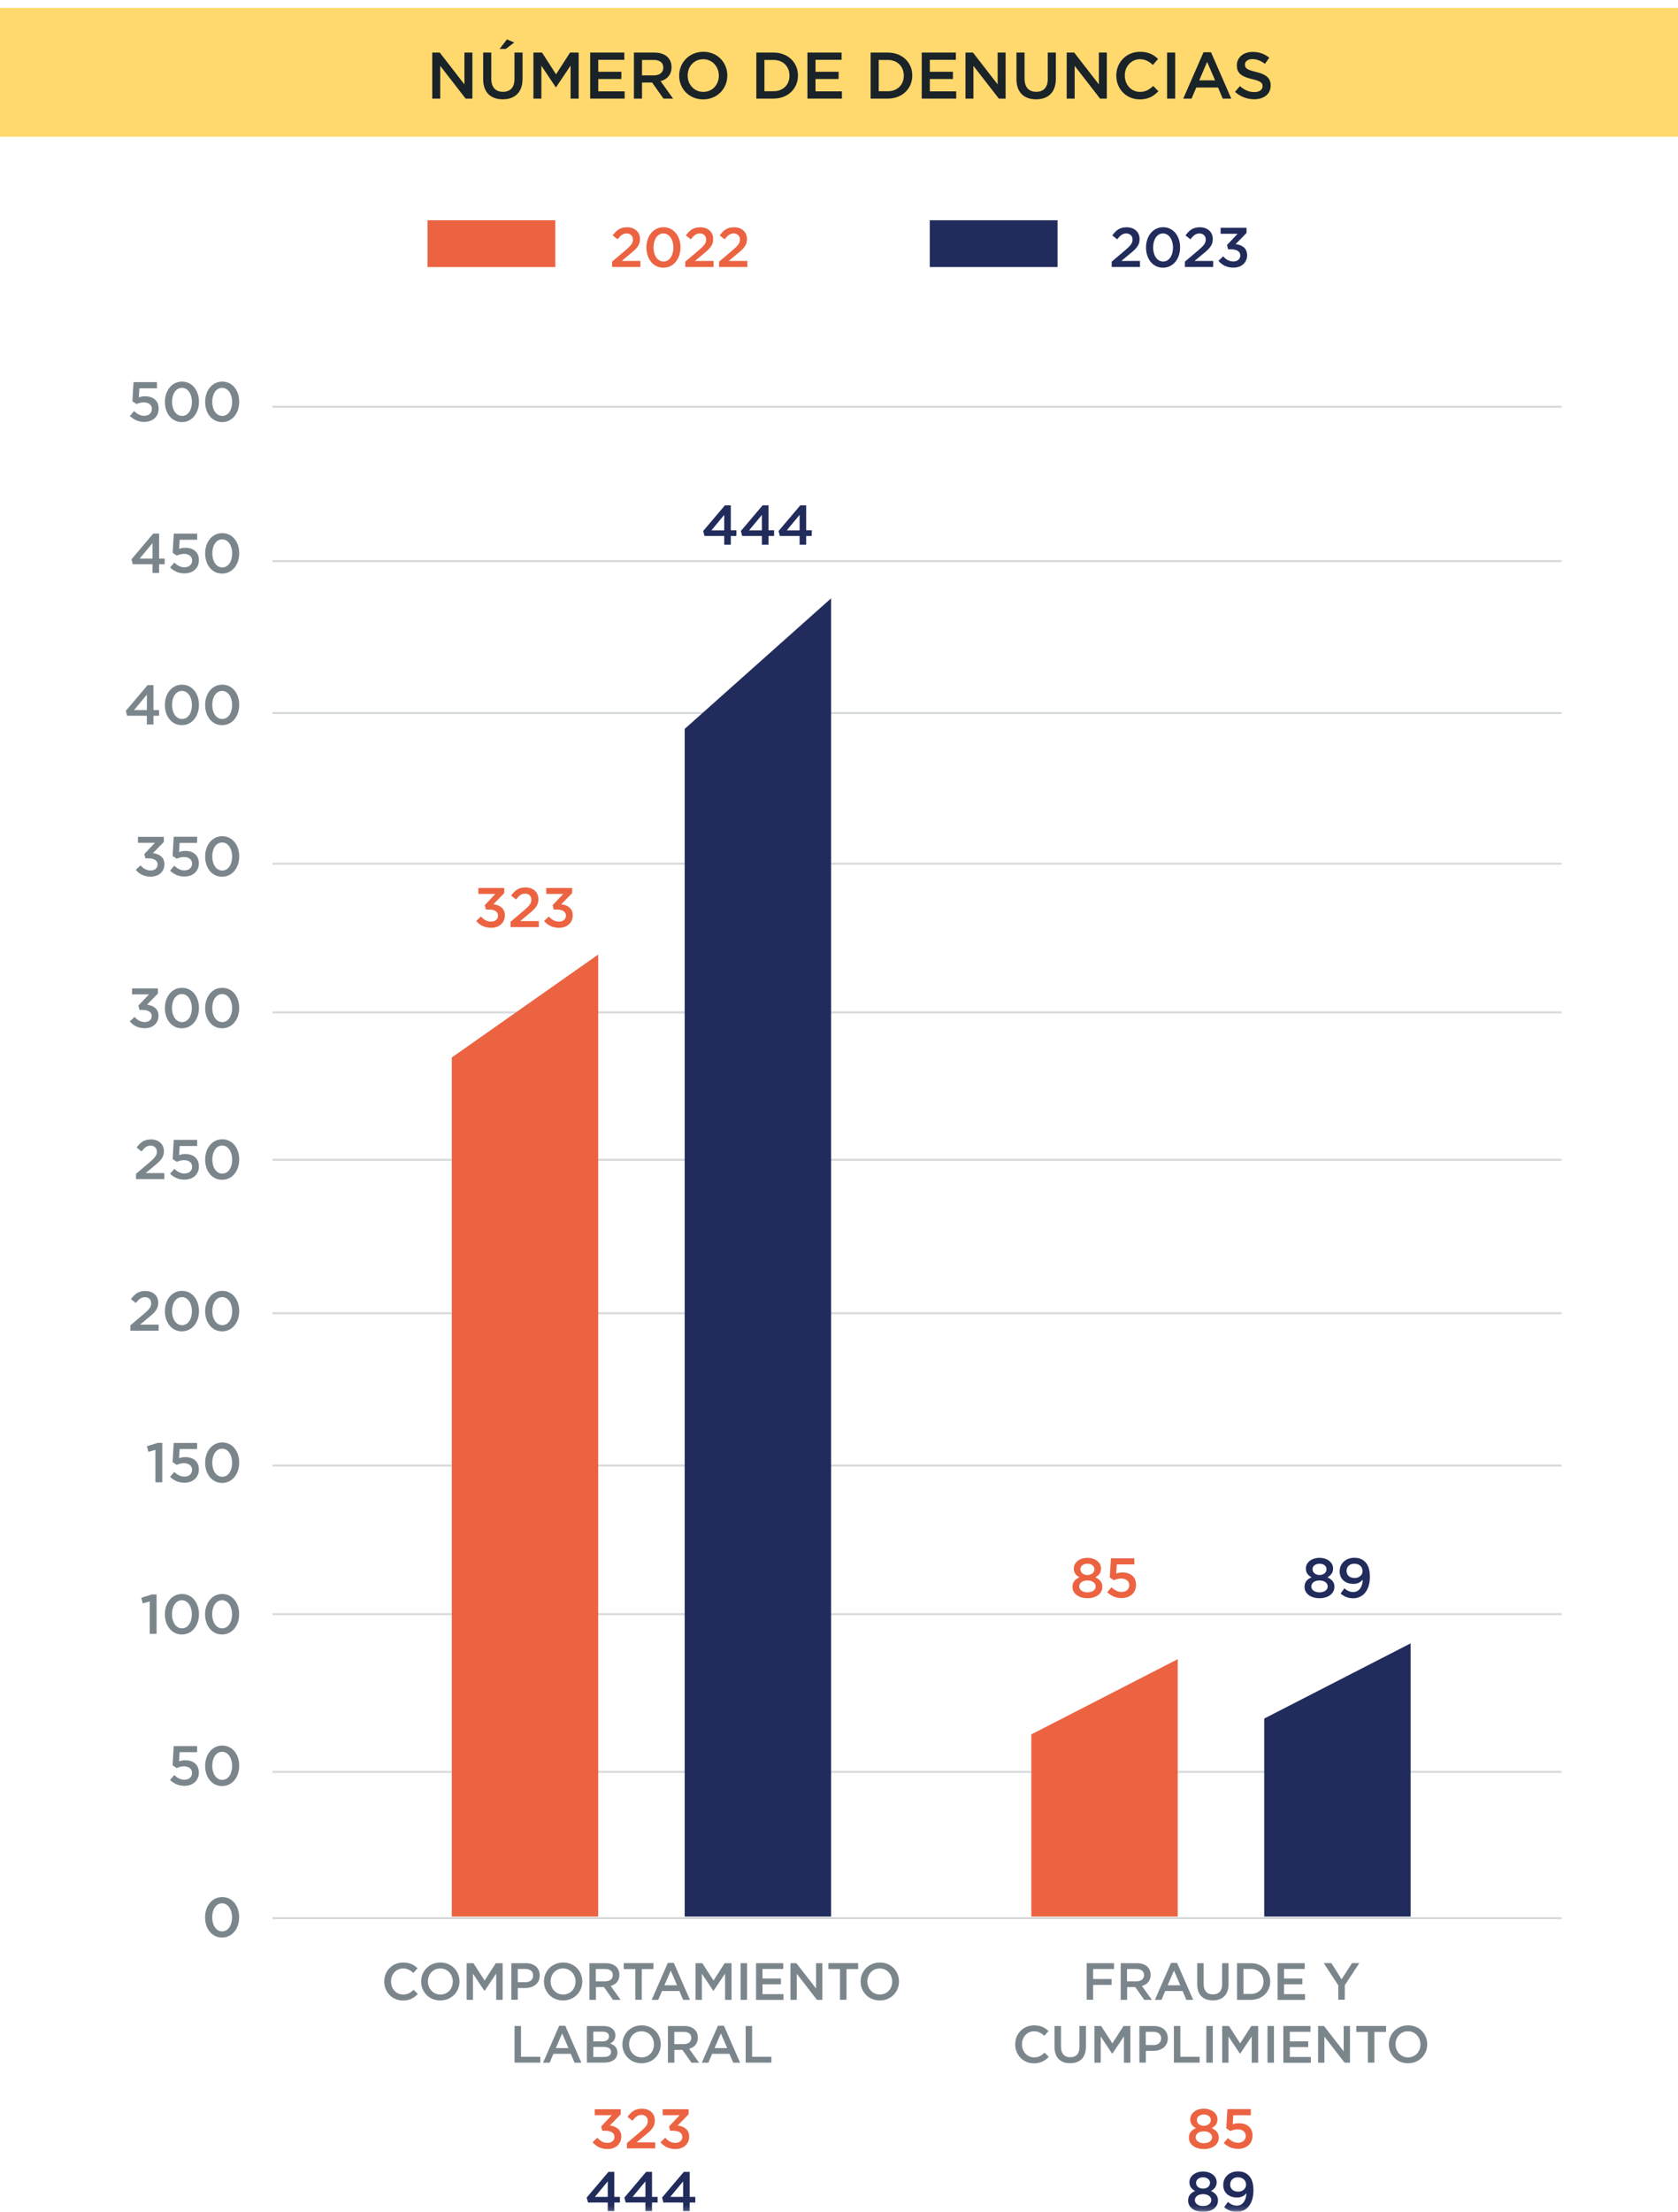 <svg width="391" height="515" viewBox="0 0 391 515" fill="none" xmlns="http://www.w3.org/2000/svg">
<g clip-path="url(#clip0_2767_146)">
<path d="M391 1.836H0V31.83H391V1.836Z" fill="#FFD86E"/>
<path d="M100.723 12.243H102.47L108.218 19.65V12.243H110.072V22.955H108.493L102.578 15.334V22.955H100.723V12.243Z" fill="#192328"/>
<path d="M112.585 18.41V12.243H114.471V18.334C114.471 20.323 115.497 21.379 117.183 21.379C118.869 21.379 119.881 20.384 119.881 18.41V12.243H121.766V18.318C121.766 21.517 119.957 23.123 117.153 23.123C114.348 23.123 112.585 21.517 112.585 18.41ZM118.134 9.167L119.819 9.902L117.858 11.386H116.417L118.134 9.167Z" fill="#192328"/>
<path d="M124.295 12.243H126.303L129.567 17.308L132.832 12.243H134.839V22.955H132.954V15.273L129.567 20.323H129.506L126.149 15.304V22.955H124.295V12.243Z" fill="#192328"/>
<path d="M137.521 12.243H145.475V13.927H139.406V16.712H144.786V18.395H139.406V21.272H145.552V22.955H137.521V12.243Z" fill="#192328"/>
<path d="M147.713 12.243H152.495C153.843 12.243 154.901 12.641 155.591 13.314C156.158 13.896 156.479 14.692 156.479 15.625V15.656C156.479 17.416 155.422 18.472 153.935 18.9L156.832 22.955H154.594L151.958 19.221H149.598V22.955H147.713V12.243ZM152.357 17.553C153.705 17.553 154.564 16.849 154.564 15.763V15.732C154.564 14.585 153.736 13.957 152.341 13.957H149.598V17.553H152.357Z" fill="#192328"/>
<path d="M158.257 17.63V17.599C158.257 14.585 160.587 12.06 163.882 12.06C167.177 12.06 169.476 14.554 169.476 17.569V17.599C169.476 20.614 167.146 23.139 163.851 23.139C160.556 23.139 158.257 20.645 158.257 17.63ZM167.499 17.63V17.599C167.499 15.518 165.982 13.789 163.851 13.789C161.721 13.789 160.234 15.488 160.234 17.569V17.599C160.234 19.681 161.752 21.395 163.882 21.395C166.012 21.395 167.499 19.711 167.499 17.63Z" fill="#192328"/>
<path d="M176.235 12.243H180.235C183.607 12.243 185.936 14.554 185.936 17.569V17.599C185.936 20.614 183.607 22.955 180.235 22.955H176.235V12.243ZM178.12 13.957V21.241H180.235C182.488 21.241 183.959 19.727 183.959 17.63V17.599C183.959 15.503 182.488 13.957 180.235 13.957H178.12Z" fill="#192328"/>
<path d="M188.144 12.243H196.098V13.927H190.029V16.712H195.408V18.395H190.029V21.272H196.174V22.955H188.144V12.243Z" fill="#192328"/>
<path d="M202.872 12.243H206.872C210.243 12.243 212.573 14.554 212.573 17.569V17.599C212.573 20.614 210.243 22.955 206.872 22.955H202.872V12.243ZM204.757 13.957V21.241H206.872C209.125 21.241 210.596 19.727 210.596 17.63V17.599C210.596 15.503 209.125 13.957 206.872 13.957H204.757Z" fill="#192328"/>
<path d="M214.78 12.243H222.735V13.927H216.665V16.712H222.045V18.395H216.665V21.272H222.811V22.955H214.78V12.243Z" fill="#192328"/>
<path d="M224.972 12.243H226.719L232.467 19.65V12.243H234.321V22.955H232.743L226.827 15.334V22.955H224.972V12.243Z" fill="#192328"/>
<path d="M236.85 18.41V12.243H238.735V18.334C238.735 20.323 239.762 21.379 241.447 21.379C243.133 21.379 244.145 20.384 244.145 18.41V12.243H246.03V18.319C246.03 21.517 244.221 23.124 241.417 23.124C238.612 23.124 236.85 21.517 236.85 18.41Z" fill="#192328"/>
<path d="M248.559 12.243H250.306L256.054 19.65V12.243H257.908V22.955H256.329L250.414 15.334V22.955H248.559V12.243Z" fill="#192328"/>
<path d="M260.115 17.63V17.599C260.115 14.554 262.398 12.06 265.647 12.06C267.625 12.06 268.82 12.748 269.847 13.728L268.636 15.12C267.778 14.325 266.858 13.789 265.632 13.789C263.594 13.789 262.092 15.472 262.092 17.569V17.599C262.092 19.696 263.578 21.395 265.632 21.395C266.95 21.395 267.793 20.874 268.713 20.017L269.923 21.241C268.805 22.405 267.579 23.139 265.571 23.139C262.444 23.139 260.115 20.706 260.115 17.63Z" fill="#192328"/>
<path d="M271.947 12.243H273.832V22.955H271.947V12.243Z" fill="#192328"/>
<path d="M280.437 12.166H282.184L286.905 22.955H284.912L283.824 20.369H278.751L277.648 22.955H275.717L280.437 12.166ZM283.135 18.701L281.28 14.416L279.441 18.701H283.135Z" fill="#192328"/>
<path d="M287.778 21.394L288.912 20.047C289.939 20.935 290.981 21.44 292.3 21.44C293.464 21.44 294.2 20.889 294.2 20.093V20.063C294.2 19.298 293.771 18.884 291.778 18.425C289.495 17.875 288.207 17.201 288.207 15.227V15.196C288.207 13.36 289.74 12.09 291.87 12.09C293.434 12.09 294.675 12.564 295.763 13.437L294.752 14.86C293.786 14.14 292.821 13.758 291.84 13.758C290.736 13.758 290.093 14.324 290.093 15.028V15.059C290.093 15.885 290.583 16.252 292.652 16.742C294.92 17.293 296.085 18.104 296.085 19.879V19.91C296.085 21.915 294.506 23.108 292.254 23.108C290.614 23.108 289.066 22.542 287.778 21.394Z" fill="#192328"/>
<path d="M30.238 96.884L31.235 95.721C31.97 96.395 32.736 96.808 33.579 96.808C34.667 96.808 35.388 96.18 35.388 95.232V95.201C35.388 94.283 34.606 93.686 33.503 93.686C32.844 93.686 32.292 93.87 31.817 94.084L30.851 93.441L31.112 88.973H36.568V90.396H32.491L32.353 92.523C32.782 92.37 33.181 92.263 33.794 92.263C35.572 92.263 36.967 93.196 36.967 95.125V95.155C36.967 97.007 35.602 98.231 33.579 98.231C32.185 98.231 31.096 97.665 30.238 96.838V96.884Z" fill="#7B868C"/>
<path d="M38.422 93.595V93.564C38.422 90.962 40.016 88.851 42.407 88.851C44.798 88.851 46.361 90.932 46.361 93.533V93.564C46.361 96.165 44.767 98.277 42.377 98.277C39.986 98.277 38.422 96.196 38.422 93.595ZM44.721 93.595V93.564C44.721 91.773 43.802 90.304 42.392 90.304C40.982 90.304 40.093 91.743 40.093 93.549V93.579C40.093 95.37 40.997 96.839 42.422 96.839C43.848 96.839 44.721 95.385 44.721 93.595Z" fill="#7B868C"/>
<path d="M47.802 93.595V93.564C47.802 90.962 49.396 88.851 51.787 88.851C54.178 88.851 55.741 90.932 55.741 93.533V93.564C55.741 96.165 54.147 98.277 51.756 98.277C49.365 98.277 47.802 96.196 47.802 93.595ZM54.086 93.595V93.564C54.086 91.773 53.166 90.304 51.756 90.304C50.346 90.304 49.458 91.743 49.458 93.549V93.579C49.458 95.37 50.362 96.839 51.787 96.839C53.212 96.839 54.086 95.385 54.086 93.595Z" fill="#7B868C"/>
<path d="M35.541 131.364H30.943L30.637 130.216L35.71 124.232H37.074V130.048H38.376V131.364H37.074V133.399H35.541V131.364ZM35.541 130.048V126.451L32.553 130.048H35.541Z" fill="#7B868C"/>
<path d="M39.618 132.159L40.614 130.996C41.349 131.669 42.116 132.082 42.959 132.082C44.047 132.082 44.767 131.455 44.767 130.506V130.475C44.767 129.557 43.986 128.96 42.882 128.96C42.223 128.96 41.671 129.144 41.196 129.358L40.231 128.716L40.491 124.247H45.947V125.67H41.871L41.733 127.797C42.162 127.644 42.56 127.537 43.173 127.537C44.951 127.537 46.346 128.471 46.346 130.399V130.43C46.346 132.281 44.982 133.506 42.959 133.506C41.564 133.506 40.476 132.939 39.618 132.113V132.159Z" fill="#7B868C"/>
<path d="M47.802 128.869V128.838C47.802 126.237 49.396 124.125 51.786 124.125C54.177 124.125 55.741 126.206 55.741 128.808V128.838C55.741 131.44 54.147 133.552 51.756 133.552C49.365 133.552 47.802 131.471 47.802 128.869ZM54.101 128.869V128.838C54.101 127.048 53.181 125.579 51.771 125.579C50.361 125.579 49.472 127.017 49.472 128.823V128.854C49.472 130.644 50.377 132.113 51.802 132.113C53.227 132.113 54.101 130.659 54.101 128.869Z" fill="#7B868C"/>
<path d="M34.223 166.653H29.625L29.319 165.505L34.392 159.521H35.756V165.337H37.059V166.653H35.756V168.688H34.223V166.653ZM34.223 165.337V161.74L31.235 165.337H34.223Z" fill="#7B868C"/>
<path d="M38.422 164.158V164.127C38.422 161.526 40.016 159.414 42.407 159.414C44.798 159.414 46.361 161.495 46.361 164.097V164.127C46.361 166.729 44.767 168.841 42.377 168.841C39.986 168.841 38.422 166.76 38.422 164.158ZM44.721 164.158V164.127C44.721 162.337 43.802 160.868 42.392 160.868C40.982 160.868 40.093 162.306 40.093 164.112V164.143C40.093 165.933 40.997 167.402 42.422 167.402C43.848 167.402 44.721 165.949 44.721 164.158Z" fill="#7B868C"/>
<path d="M47.802 164.158V164.127C47.802 161.526 49.396 159.414 51.787 159.414C54.178 159.414 55.741 161.495 55.741 164.097V164.127C55.741 166.729 54.147 168.841 51.756 168.841C49.365 168.841 47.802 166.76 47.802 164.158ZM54.086 164.158V164.127C54.086 162.337 53.166 160.868 51.756 160.868C50.346 160.868 49.458 162.306 49.458 164.112V164.143C49.458 165.933 50.362 167.402 51.787 167.402C53.212 167.402 54.086 165.949 54.086 164.158Z" fill="#7B868C"/>
<path d="M31.633 202.523L32.752 201.482C33.411 202.248 34.132 202.676 35.143 202.676C36.047 202.676 36.722 202.125 36.722 201.299V201.268C36.722 200.365 35.894 199.86 34.622 199.86H33.886L33.626 198.85L36.093 196.233H32.139V194.841H38.178V196.034L35.633 198.636C37.013 198.804 38.316 199.508 38.316 201.192V201.222C38.316 202.906 37.028 204.115 35.128 204.115C33.534 204.115 32.4 203.457 31.633 202.523Z" fill="#7B868C"/>
<path d="M39.603 202.737L40.599 201.574C41.335 202.247 42.101 202.66 42.944 202.66C44.032 202.66 44.753 202.033 44.753 201.084V201.054C44.753 200.135 43.971 199.539 42.867 199.539C42.209 199.539 41.657 199.722 41.182 199.936L40.216 199.294L40.477 194.825H45.933V196.248H41.856L41.718 198.376C42.147 198.223 42.546 198.115 43.159 198.115C44.937 198.115 46.331 199.049 46.331 200.977V201.008C46.331 202.859 44.967 204.084 42.944 204.084C41.549 204.084 40.461 203.517 39.603 202.691V202.737Z" fill="#7B868C"/>
<path d="M47.802 199.447V199.417C47.802 196.815 49.396 194.703 51.787 194.703C54.178 194.703 55.741 196.784 55.741 199.386V199.417C55.741 202.018 54.147 204.13 51.756 204.13C49.365 204.13 47.802 202.049 47.802 199.447ZM54.086 199.447V199.417C54.086 197.626 53.166 196.157 51.756 196.157C50.346 196.157 49.458 197.595 49.458 199.401V199.432C49.458 201.222 50.362 202.691 51.787 202.691C53.212 202.691 54.086 201.238 54.086 199.447Z" fill="#7B868C"/>
<path d="M30.254 237.812L31.373 236.771C32.032 237.537 32.752 237.965 33.764 237.965C34.668 237.965 35.342 237.414 35.342 236.588V236.557C35.342 235.654 34.515 235.149 33.242 235.149H32.507L32.246 234.139L34.714 231.522H30.76V230.13H36.798V231.324L34.254 233.925C35.633 234.093 36.936 234.797 36.936 236.481V236.511C36.936 238.195 35.649 239.404 33.748 239.404C32.154 239.404 31.02 238.746 30.254 237.812Z" fill="#7B868C"/>
<path d="M38.423 234.736V234.706C38.423 232.104 40.017 229.992 42.408 229.992C44.798 229.992 46.362 232.073 46.362 234.675V234.706C46.362 237.307 44.768 239.419 42.377 239.419C39.986 239.419 38.423 237.338 38.423 234.736ZM44.707 234.736V234.706C44.707 232.915 43.787 231.446 42.377 231.446C40.967 231.446 40.078 232.885 40.078 234.69V234.721C40.078 236.511 40.982 237.98 42.408 237.98C43.833 237.98 44.707 236.527 44.707 234.736Z" fill="#7B868C"/>
<path d="M47.802 234.736V234.706C47.802 232.104 49.396 229.992 51.787 229.992C54.178 229.992 55.741 232.073 55.741 234.675V234.706C55.741 237.307 54.147 239.419 51.756 239.419C49.365 239.419 47.802 237.338 47.802 234.736ZM54.086 234.736V234.706C54.086 232.915 53.166 231.446 51.756 231.446C50.346 231.446 49.458 232.885 49.458 234.69V234.721C49.458 236.511 50.362 237.98 51.787 237.98C53.212 237.98 54.086 236.527 54.086 234.736Z" fill="#7B868C"/>
<path d="M31.71 273.285L34.852 270.622C36.108 269.551 36.553 268.985 36.553 268.159C36.553 267.256 35.909 266.735 35.081 266.735C34.254 266.735 33.671 267.194 32.982 268.097L31.832 267.194C32.706 265.986 33.564 265.297 35.189 265.297C36.967 265.297 38.193 266.383 38.193 268.021V268.051C38.193 269.475 37.442 270.27 35.817 271.571L33.947 273.132H38.285V274.54H31.694V273.285H31.71Z" fill="#7B868C"/>
<path d="M39.618 273.316L40.614 272.153C41.35 272.826 42.116 273.24 42.959 273.24C44.047 273.24 44.768 272.612 44.768 271.663V271.633C44.768 270.715 43.986 270.118 42.883 270.118C42.224 270.118 41.672 270.301 41.197 270.516L40.231 269.873L40.492 265.404H45.948V266.828H41.871L41.733 268.955C42.162 268.802 42.561 268.695 43.174 268.695C44.952 268.695 46.346 269.628 46.346 271.556V271.587C46.346 273.439 44.982 274.663 42.959 274.663C41.565 274.663 40.476 274.097 39.618 273.27V273.316Z" fill="#7B868C"/>
<path d="M47.802 270.011V269.98C47.802 267.378 49.396 265.267 51.787 265.267C54.178 265.267 55.741 267.348 55.741 269.949V269.98C55.741 272.582 54.147 274.693 51.756 274.693C49.365 274.693 47.802 272.612 47.802 270.011ZM54.101 270.011V269.98C54.101 268.19 53.182 266.72 51.772 266.72C50.362 266.72 49.473 268.159 49.473 269.965V269.995C49.473 271.786 50.377 273.255 51.802 273.255C53.228 273.255 54.101 271.801 54.101 270.011Z" fill="#7B868C"/>
<path d="M30.392 308.574L33.534 305.911C34.79 304.84 35.235 304.274 35.235 303.448C35.235 302.545 34.591 302.024 33.764 302.024C32.936 302.024 32.353 302.484 31.664 303.386L30.514 302.484C31.388 301.275 32.246 300.586 33.871 300.586C35.649 300.586 36.875 301.672 36.875 303.31V303.341C36.875 304.764 36.124 305.56 34.499 306.86L32.629 308.421H36.967V309.829H30.377V308.574H30.392Z" fill="#7B868C"/>
<path d="M38.423 305.3V305.269C38.423 302.668 40.017 300.556 42.408 300.556C44.798 300.556 46.362 302.637 46.362 305.238V305.269C46.362 307.871 44.768 309.982 42.377 309.982C39.986 309.982 38.423 307.901 38.423 305.3ZM44.722 305.3V305.269C44.722 303.479 43.802 302.009 42.392 302.009C40.982 302.009 40.093 303.448 40.093 305.254V305.284C40.093 307.075 40.998 308.544 42.423 308.544C43.848 308.544 44.722 307.09 44.722 305.3Z" fill="#7B868C"/>
<path d="M47.802 305.3V305.269C47.802 302.668 49.396 300.556 51.787 300.556C54.178 300.556 55.741 302.637 55.741 305.238V305.269C55.741 307.871 54.147 309.982 51.756 309.982C49.365 309.982 47.802 307.901 47.802 305.3ZM54.101 305.3V305.269C54.101 303.479 53.182 302.009 51.772 302.009C50.362 302.009 49.473 303.448 49.473 305.254V305.284C49.473 307.075 50.377 308.544 51.802 308.544C53.228 308.544 54.101 307.09 54.101 305.3Z" fill="#7B868C"/>
<path d="M36.216 337.574L34.576 338.033L34.239 336.733L36.706 335.952H37.81V345.119H36.216V337.574Z" fill="#7B868C"/>
<path d="M39.603 343.879L40.599 342.716C41.335 343.389 42.101 343.802 42.944 343.802C44.032 343.802 44.753 343.175 44.753 342.226V342.195C44.753 341.277 43.971 340.68 42.867 340.68C42.209 340.68 41.657 340.864 41.182 341.078L40.216 340.435L40.477 335.967H45.933V337.39H41.856L41.718 339.517C42.147 339.364 42.546 339.257 43.159 339.257C44.937 339.257 46.331 340.19 46.331 342.119V342.149C46.331 344.001 44.967 345.225 42.944 345.225C41.549 345.225 40.461 344.659 39.603 343.833V343.879Z" fill="#7B868C"/>
<path d="M47.802 340.589V340.558C47.802 337.957 49.396 335.845 51.787 335.845C54.178 335.845 55.741 337.926 55.741 340.528V340.558C55.741 343.16 54.147 345.272 51.756 345.272C49.365 345.272 47.802 343.19 47.802 340.589ZM54.086 340.589V340.558C54.086 338.768 53.166 337.299 51.756 337.299C50.346 337.299 49.458 338.737 49.458 340.543V340.573C49.458 342.364 50.362 343.833 51.787 343.833C53.212 343.833 54.086 342.379 54.086 340.589Z" fill="#7B868C"/>
<path d="M34.898 372.863L33.258 373.322L32.92 372.022L35.388 371.241H36.491V380.408H34.898V372.863Z" fill="#7B868C"/>
<path d="M38.422 375.878V375.847C38.422 373.246 40.016 371.134 42.407 371.134C44.798 371.134 46.361 373.215 46.361 375.817V375.847C46.361 378.449 44.767 380.561 42.377 380.561C39.986 380.561 38.422 378.479 38.422 375.878ZM44.706 375.878V375.847C44.706 374.057 43.786 372.588 42.377 372.588C40.967 372.588 40.078 374.026 40.078 375.832V375.862C40.078 377.653 40.982 379.122 42.407 379.122C43.833 379.122 44.706 377.668 44.706 375.878Z" fill="#7B868C"/>
<path d="M47.787 375.878V375.847C47.787 373.246 49.38 371.134 51.771 371.134C54.162 371.134 55.726 373.215 55.726 375.817V375.847C55.726 378.449 54.132 380.561 51.741 380.561C49.35 380.561 47.787 378.479 47.787 375.878ZM54.07 375.878V375.847C54.07 374.057 53.151 372.588 51.741 372.588C50.331 372.588 49.442 374.026 49.442 375.832V375.862C49.442 377.653 50.346 379.122 51.771 379.122C53.197 379.122 54.07 377.668 54.07 375.878Z" fill="#7B868C"/>
<path d="M39.602 414.458L40.599 413.295C41.334 413.968 42.101 414.381 42.944 414.381C44.032 414.381 44.752 413.754 44.752 412.805V412.774C44.752 411.856 43.971 411.259 42.867 411.259C42.208 411.259 41.656 411.443 41.181 411.657L40.216 411.014L40.476 406.546H45.932V407.969H41.855L41.718 410.096C42.147 409.943 42.545 409.836 43.158 409.836C44.936 409.836 46.331 410.77 46.331 412.698V412.728C46.331 414.58 44.967 415.804 42.944 415.804C41.549 415.804 40.461 415.238 39.602 414.412V414.458Z" fill="#7B868C"/>
<path d="M47.802 411.168V411.137C47.802 408.536 49.396 406.424 51.787 406.424C54.178 406.424 55.741 408.505 55.741 411.107V411.137C55.741 413.739 54.147 415.851 51.756 415.851C49.365 415.851 47.802 413.769 47.802 411.168ZM54.086 411.168V411.137C54.086 409.347 53.166 407.878 51.756 407.878C50.346 407.878 49.458 409.316 49.458 411.122V411.153C49.458 412.943 50.362 414.412 51.787 414.412C53.212 414.412 54.086 412.958 54.086 411.168Z" fill="#7B868C"/>
<path d="M47.787 446.441V446.411C47.787 443.809 49.38 441.697 51.771 441.697C54.162 441.697 55.726 443.779 55.726 446.38V446.411C55.726 449.012 54.132 451.124 51.741 451.124C49.35 451.124 47.787 449.043 47.787 446.441ZM54.07 446.441V446.411C54.07 444.62 53.151 443.151 51.741 443.151C50.331 443.151 49.442 444.59 49.442 446.395V446.426C49.442 448.216 50.346 449.686 51.771 449.686C53.197 449.686 54.07 448.232 54.07 446.441Z" fill="#7B868C"/>
<path d="M63.496 235.716H363.873" stroke="#D7DADC" stroke-width="0.47"/>
<path d="M63.496 270.041H363.873" stroke="#D7DADC" stroke-width="0.47"/>
<path d="M63.496 341.231H363.873" stroke="#D7DADC" stroke-width="0.47"/>
<path d="M63.496 412.561H363.873" stroke="#D7DADC" stroke-width="0.47"/>
<path d="M63.496 305.759H363.873" stroke="#D7DADC" stroke-width="0.47"/>
<path d="M63.496 375.817H363.873" stroke="#D7DADC" stroke-width="0.47"/>
<path d="M63.496 446.609H363.873" stroke="#D7DADC" stroke-width="0.47"/>
<path d="M63.496 166.024H363.873" stroke="#D7DADC" stroke-width="0.47"/>
<path d="M63.496 130.644H363.873" stroke="#D7DADC" stroke-width="0.47"/>
<path d="M63.496 94.696H363.873" stroke="#D7DADC" stroke-width="0.47"/>
<path d="M63.496 201.1H363.873" stroke="#D7DADC" stroke-width="0.47"/>
<path d="M89.535 461.377V461.347C89.535 458.929 91.359 456.939 93.949 456.939C95.528 456.939 96.478 457.49 97.29 458.271L96.325 459.373C95.635 458.745 94.915 458.317 93.934 458.317C92.309 458.317 91.114 459.663 91.114 461.331V461.362C91.114 463.03 92.294 464.392 93.934 464.392C94.991 464.392 95.65 463.979 96.386 463.29L97.352 464.27C96.463 465.188 95.482 465.785 93.888 465.785C91.405 465.785 89.535 463.841 89.535 461.393V461.377Z" fill="#7B868C"/>
<path d="M98.133 461.377V461.347C98.133 458.944 99.988 456.939 102.609 456.939C105.229 456.939 107.068 458.929 107.068 461.331V461.362C107.068 463.765 105.214 465.769 102.593 465.769C99.972 465.769 98.133 463.78 98.133 461.377ZM105.505 461.377V461.347C105.505 459.694 104.294 458.317 102.593 458.317C100.892 458.317 99.712 459.663 99.712 461.331V461.362C99.712 463.015 100.923 464.392 102.624 464.392C104.325 464.392 105.505 463.045 105.505 461.393V461.377Z" fill="#7B868C"/>
<path d="M108.724 457.093H110.318L112.923 461.133L115.528 457.093H117.122V465.632H115.62V459.511L112.923 463.535H112.877L110.21 459.541V465.632H108.739V457.093H108.724Z" fill="#7B868C"/>
<path d="M119.145 457.092H122.517C124.524 457.092 125.766 458.225 125.766 459.939V459.969C125.766 461.882 124.233 462.877 122.348 462.877H120.647V465.616H119.145V457.077V457.092ZM122.394 461.53C123.528 461.53 124.233 460.903 124.233 460V459.969C124.233 458.975 123.513 458.439 122.394 458.439H120.647V461.515H122.394V461.53Z" fill="#7B868C"/>
<path d="M126.747 461.377V461.347C126.747 458.944 128.602 456.939 131.222 456.939C133.843 456.939 135.682 458.929 135.682 461.331V461.362C135.682 463.765 133.828 465.769 131.207 465.769C128.586 465.769 126.747 463.78 126.747 461.377ZM134.104 461.377V461.347C134.104 459.694 132.893 458.317 131.192 458.317C129.49 458.317 128.31 459.663 128.31 461.331V461.362C128.31 463.015 129.521 464.392 131.222 464.392C132.924 464.392 134.104 463.045 134.104 461.393V461.377Z" fill="#7B868C"/>
<path d="M137.337 457.093H141.154C142.226 457.093 143.069 457.414 143.621 457.95C144.066 458.409 144.326 459.052 144.326 459.786V459.817C144.326 461.225 143.483 462.066 142.303 462.403L144.617 465.632H142.839L140.74 462.663H138.855V465.632H137.353V457.093H137.337ZM141.031 461.316C142.104 461.316 142.793 460.75 142.793 459.893V459.863C142.793 458.944 142.134 458.455 141.016 458.455H138.824V461.316H141.016H141.031Z" fill="#7B868C"/>
<path d="M148.05 458.47H145.337V457.077H152.265V458.47H149.552V465.616H148.035V458.47H148.05Z" fill="#7B868C"/>
<path d="M155.621 457.031H157.016L160.771 465.632H159.177L158.303 463.566H154.257L153.384 465.632H151.851L155.606 457.031H155.621ZM157.767 462.234L156.296 458.822L154.824 462.234H157.767Z" fill="#7B868C"/>
<path d="M162.059 457.093H163.653L166.258 461.133L168.863 457.093H170.457V465.632H168.955V459.511L166.258 463.535H166.212L163.545 459.541V465.632H162.074V457.093H162.059Z" fill="#7B868C"/>
<path d="M172.572 457.093H174.074V465.632H172.572V457.093Z" fill="#7B868C"/>
<path d="M176.174 457.093H182.504V458.439H177.676V460.658H181.967V462.005H177.676V464.301H182.565V465.647H176.174V457.108V457.093Z" fill="#7B868C"/>
<path d="M184.174 457.093H185.569L190.151 462.985V457.093H191.622V465.632H190.366L185.66 459.557V465.632H184.189V457.093H184.174Z" fill="#7B868C"/>
<path d="M195.745 458.47H193.032V457.077H199.96V458.47H197.247V465.616H195.73V458.47H195.745Z" fill="#7B868C"/>
<path d="M200.542 461.377V461.347C200.542 458.944 202.397 456.939 205.018 456.939C207.638 456.939 209.478 458.929 209.478 461.331V461.362C209.478 463.765 207.623 465.769 205.002 465.769C202.382 465.769 200.542 463.78 200.542 461.377ZM207.899 461.377V461.347C207.899 459.694 206.688 458.317 204.987 458.317C203.286 458.317 202.106 459.663 202.106 461.331V461.362C202.106 463.015 203.317 464.392 205.018 464.392C206.719 464.392 207.899 463.045 207.899 461.393V461.377Z" fill="#7B868C"/>
<path d="M119.896 471.722H121.398V478.884H125.889V480.246H119.896V471.707V471.722Z" fill="#7B868C"/>
<path d="M130.318 471.661H131.713L135.468 480.262H133.874L133 478.196H128.954L128.08 480.262H126.548L130.303 471.661H130.318ZM132.464 476.864L130.992 473.452L129.521 476.864H132.464Z" fill="#7B868C"/>
<path d="M136.755 471.722H140.587C141.568 471.722 142.334 471.982 142.825 472.472C143.208 472.855 143.392 473.314 143.392 473.88V473.911C143.392 474.936 142.809 475.487 142.165 475.808C143.162 476.145 143.867 476.726 143.867 477.874V477.905C143.867 479.435 142.61 480.246 140.71 480.246H136.755V471.707V471.722ZM141.905 474.125C141.905 473.452 141.369 473.038 140.403 473.038H138.242V475.303H140.296C141.261 475.303 141.905 474.921 141.905 474.14V474.11V474.125ZM140.618 476.589H138.242V478.93H140.725C141.752 478.93 142.38 478.532 142.38 477.767V477.737C142.38 477.017 141.813 476.589 140.618 476.589Z" fill="#7B868C"/>
<path d="M145.031 476.007V475.977C145.031 473.574 146.886 471.569 149.506 471.569C152.127 471.569 153.966 473.559 153.966 475.961V475.992C153.966 478.395 152.112 480.399 149.491 480.399C146.87 480.399 145.031 478.41 145.031 476.007ZM152.388 476.007V475.977C152.388 474.324 151.177 472.947 149.476 472.947C147.775 472.947 146.595 474.293 146.595 475.961V475.992C146.595 477.645 147.805 479.022 149.506 479.022C151.208 479.022 152.388 477.675 152.388 476.023V476.007Z" fill="#7B868C"/>
<path d="M155.622 471.723H159.438C160.511 471.723 161.354 472.044 161.905 472.58C162.35 473.039 162.61 473.681 162.61 474.416V474.447C162.61 475.855 161.767 476.696 160.587 477.033L162.901 480.262H161.124L159.024 477.293H157.139V480.262H155.637V471.723H155.622ZM159.315 475.946C160.388 475.946 161.078 475.38 161.078 474.523V474.493C161.078 473.574 160.419 473.085 159.315 473.085H157.124V475.946H159.315Z" fill="#7B868C"/>
<path d="M167.3 471.661H168.695L172.45 480.262H170.856L169.982 478.196H165.936L165.062 480.262H163.53L167.285 471.661H167.3ZM169.446 476.864L167.974 473.452L166.503 476.864H169.446Z" fill="#7B868C"/>
<path d="M173.752 471.722H175.254V478.884H179.745V480.246H173.752V471.707V471.722Z" fill="#7B868C"/>
<path d="M159.545 446.243H193.661V139.306L159.545 169.713V446.243Z" fill="#212C5C"/>
<path d="M105.275 446.243H139.391V222.249L105.275 246.214V446.243Z" fill="#EC6342"/>
<path d="M110.961 214.428L112.08 213.388C112.739 214.153 113.459 214.581 114.471 214.581C115.375 214.581 116.049 214.03 116.049 213.204V213.173C116.049 212.271 115.222 211.766 113.95 211.766H113.214L112.953 210.756L115.421 208.139H111.467V206.746H117.505V207.94L114.961 210.541C116.34 210.71 117.643 211.414 117.643 213.097V213.128C117.643 214.811 116.356 216.02 114.455 216.02C112.861 216.02 111.727 215.362 110.961 214.428Z" fill="#EC6342"/>
<path d="M118.976 214.612L122.118 211.95C123.375 210.878 123.819 210.312 123.819 209.486C123.819 208.583 123.176 208.063 122.348 208.063C121.52 208.063 120.938 208.522 120.248 209.425L119.099 208.522C119.972 207.313 120.831 206.624 122.455 206.624C124.233 206.624 125.459 207.711 125.459 209.348V209.379C125.459 210.802 124.708 211.598 123.084 212.898L121.214 214.459H125.551V215.867H118.961V214.612H118.976Z" fill="#EC6342"/>
<path d="M126.777 214.428L127.896 213.388C128.555 214.153 129.276 214.581 130.287 214.581C131.191 214.581 131.866 214.03 131.866 213.204V213.173C131.866 212.271 131.038 211.766 129.766 211.766H129.03L128.77 210.756L131.237 208.139H127.283V206.746H133.322V207.94L130.777 210.541C132.157 210.71 133.46 211.414 133.46 213.097V213.128C133.46 214.811 132.172 216.02 130.272 216.02C128.678 216.02 127.544 215.362 126.777 214.428Z" fill="#EC6342"/>
<path d="M168.756 124.783H164.158L163.852 123.635L168.925 117.651H170.289V123.467H171.591V124.783H170.289V126.818H168.756V124.783ZM168.756 123.482V119.886L165.767 123.482H168.756Z" fill="#212C5C"/>
<path d="M177.538 124.783H172.94L172.633 123.635L177.706 117.651H179.07V123.467H180.373V124.783H179.07V126.818H177.538V124.783ZM177.538 123.482V119.886L174.549 123.482H177.538Z" fill="#212C5C"/>
<path d="M186.32 124.783H181.722L181.416 123.635L186.488 117.651H187.852V123.467H189.155V124.783H187.852V126.818H186.32V124.783ZM186.32 123.482V119.886L183.331 123.482H186.32Z" fill="#212C5C"/>
<path d="M253.218 457.092H259.579V458.454H254.72V460.781H259.027V462.143H254.72V465.616H253.218V457.077V457.092Z" fill="#7B868C"/>
<path d="M261.126 457.093H264.943C266.015 457.093 266.858 457.414 267.41 457.95C267.855 458.409 268.115 459.052 268.115 459.786V459.817C268.115 461.225 267.272 462.066 266.092 462.403L268.406 465.632H266.629L264.529 462.663H262.644V465.632H261.142V457.093H261.126ZM264.82 461.316C265.893 461.316 266.583 460.75 266.583 459.893V459.863C266.583 458.944 265.924 458.455 264.805 458.455H262.613V461.316H264.805H264.82Z" fill="#7B868C"/>
<path d="M272.882 457.031H274.276L278.031 465.632H276.437L275.564 463.566H271.518L270.644 465.632H269.111L272.866 457.031H272.882ZM275.027 462.234L273.556 458.822L272.085 462.234H275.027Z" fill="#7B868C"/>
<path d="M278.966 462.005V457.093H280.468V461.944C280.468 463.535 281.281 464.362 282.629 464.362C283.978 464.362 284.775 463.566 284.775 462.005V457.093H286.277V461.929C286.277 464.469 284.836 465.754 282.599 465.754C280.361 465.754 278.966 464.469 278.966 462.005Z" fill="#7B868C"/>
<path d="M288.254 457.093H291.442C294.124 457.093 295.978 458.929 295.978 461.332V461.362C295.978 463.765 294.124 465.632 291.442 465.632H288.254V457.093ZM289.756 458.455V464.255H291.442C293.235 464.255 294.415 463.046 294.415 461.378V461.347C294.415 459.679 293.25 458.439 291.442 458.439H289.756V458.455Z" fill="#7B868C"/>
<path d="M297.695 457.093H304.024V458.439H299.197V460.658H303.473V462.005H299.197V464.301H304.086V465.647H297.695V457.108V457.093Z" fill="#7B868C"/>
<path d="M311.841 462.25L308.454 457.077H310.231L312.607 460.842L315.029 457.077H316.745L313.358 462.204V465.601H311.841V462.234V462.25Z" fill="#7B868C"/>
<path d="M236.559 476.007V475.977C236.559 473.559 238.382 471.569 240.973 471.569C242.551 471.569 243.501 472.12 244.314 472.901L243.348 474.003C242.658 473.375 241.938 472.947 240.957 472.947C239.333 472.947 238.137 474.293 238.137 475.961V475.992C238.137 477.66 239.317 479.022 240.957 479.022C242.015 479.022 242.674 478.609 243.409 477.92L244.375 478.9C243.486 479.818 242.505 480.415 240.911 480.415C238.428 480.415 236.559 478.471 236.559 476.023V476.007Z" fill="#7B868C"/>
<path d="M245.724 476.635V471.723H247.226V476.574C247.226 478.165 248.038 478.992 249.387 478.992C250.735 478.992 251.532 478.196 251.532 476.635V471.723H253.034V476.558C253.034 479.099 251.594 480.384 249.356 480.384C247.118 480.384 245.724 479.099 245.724 476.635Z" fill="#7B868C"/>
<path d="M254.996 471.723H256.59L259.195 475.763L261.801 471.723H263.395V480.262H261.893V474.141L259.195 478.165H259.149L256.483 474.171V480.262H255.011V471.723H254.996Z" fill="#7B868C"/>
<path d="M265.494 471.722H268.866C270.874 471.722 272.115 472.855 272.115 474.569V474.599C272.115 476.512 270.582 477.507 268.697 477.507H266.996V480.246H265.494V471.707V471.722ZM268.728 476.16C269.862 476.16 270.567 475.533 270.567 474.63V474.599C270.567 473.605 269.847 473.069 268.728 473.069H266.981V476.145H268.728V476.16Z" fill="#7B868C"/>
<path d="M273.541 471.722H275.043V478.884H279.533V480.246H273.541V471.707V471.722Z" fill="#7B868C"/>
<path d="M281.096 471.723H282.598V480.262H281.096V471.723Z" fill="#7B868C"/>
<path d="M284.774 471.723H286.368L288.974 475.763L291.579 471.723H293.173V480.262H291.671V474.141L288.974 478.165H288.928L286.261 474.171V480.262H284.79V471.723H284.774Z" fill="#7B868C"/>
<path d="M295.35 471.723H296.852V480.262H295.35V471.723Z" fill="#7B868C"/>
<path d="M299.043 471.723H305.373V473.069H300.545V475.288H304.836V476.635H300.545V478.93H305.434V480.277H299.043V471.738V471.723Z" fill="#7B868C"/>
<path d="M307.12 471.723H308.515L313.097 477.614V471.723H314.569V480.262H313.312L308.607 474.186V480.262H307.135V471.723H307.12Z" fill="#7B868C"/>
<path d="M318.753 473.1H316.04V471.707H322.967V473.1H320.255V480.246H318.737V473.1H318.753Z" fill="#7B868C"/>
<path d="M323.626 476.007V475.977C323.626 473.574 325.481 471.569 328.102 471.569C330.722 471.569 332.562 473.559 332.562 475.961V475.992C332.562 478.395 330.707 480.399 328.086 480.399C325.466 480.399 323.626 478.41 323.626 476.007ZM330.983 476.007V475.977C330.983 474.324 329.772 472.947 328.071 472.947C326.37 472.947 325.19 474.293 325.19 475.961V475.992C325.19 477.645 326.4 479.022 328.102 479.022C329.803 479.022 330.983 477.675 330.983 476.023V476.007Z" fill="#7B868C"/>
<path d="M294.583 446.243H328.699V382.627L294.583 400.134V446.243Z" fill="#212C5C"/>
<path d="M240.313 446.243H274.429V386.315L240.313 403.822V446.243Z" fill="#EC6342"/>
<path d="M249.908 369.482V369.451C249.908 368.365 250.521 367.676 251.548 367.248C250.781 366.85 250.214 366.238 250.214 365.212V365.182C250.214 363.789 251.563 362.718 253.387 362.718C255.211 362.718 256.559 363.774 256.559 365.182V365.212C256.559 366.222 255.992 366.834 255.226 367.248C256.222 367.707 256.866 368.349 256.866 369.436V369.466C256.866 371.089 255.379 372.114 253.387 372.114C251.394 372.114 249.908 371.073 249.908 369.497V369.482ZM255.303 369.39V369.359C255.303 368.533 254.475 367.982 253.387 367.982C252.299 367.982 251.486 368.533 251.486 369.359V369.39C251.486 370.125 252.191 370.752 253.387 370.752C254.582 370.752 255.303 370.14 255.303 369.39ZM255.011 365.381V365.35C255.011 364.646 254.352 364.08 253.387 364.08C252.421 364.08 251.762 364.646 251.762 365.335V365.365C251.762 366.161 252.452 366.712 253.387 366.712C254.322 366.712 255.011 366.146 255.011 365.365V365.381Z" fill="#EC6342"/>
<path d="M257.984 370.737L258.981 369.574C259.716 370.247 260.483 370.66 261.325 370.66C262.414 370.66 263.134 370.033 263.134 369.084V369.054C263.134 368.135 262.352 367.539 261.249 367.539C260.59 367.539 260.038 367.722 259.563 367.936L258.597 367.294L258.858 362.825H264.314V364.248H260.237L260.099 366.376C260.529 366.223 260.927 366.115 261.54 366.115C263.318 366.115 264.713 367.049 264.713 368.977V369.008C264.713 370.859 263.349 372.084 261.325 372.084C259.931 372.084 258.843 371.517 257.984 370.691V370.737Z" fill="#EC6342"/>
<path d="M303.979 369.482V369.451C303.979 368.365 304.592 367.676 305.618 367.248C304.852 366.85 304.285 366.238 304.285 365.212V365.182C304.285 363.789 305.634 362.718 307.458 362.718C309.281 362.718 310.63 363.774 310.63 365.182V365.212C310.63 366.222 310.063 366.834 309.297 367.248C310.308 367.707 310.937 368.349 310.937 369.436V369.466C310.937 371.089 309.45 372.114 307.458 372.114C305.465 372.114 303.979 371.073 303.979 369.497V369.482ZM309.373 369.39V369.359C309.373 368.533 308.546 367.982 307.458 367.982C306.369 367.982 305.557 368.533 305.557 369.359V369.39C305.557 370.125 306.262 370.752 307.458 370.752C308.653 370.752 309.373 370.14 309.373 369.39ZM309.097 365.381V365.35C309.097 364.646 308.454 364.08 307.473 364.08C306.492 364.08 305.848 364.646 305.848 365.335V365.365C305.848 366.161 306.538 366.712 307.473 366.712C308.408 366.712 309.097 366.146 309.097 365.365V365.381Z" fill="#212C5C"/>
<path d="M317.542 367.798C317.036 368.41 316.331 368.778 315.396 368.778C313.45 368.778 312.163 367.645 312.163 365.885V365.855C312.163 364.064 313.542 362.702 315.565 362.702C316.714 362.702 317.45 363.024 318.109 363.666C318.768 364.34 319.197 365.35 319.197 367.14V367.171C319.197 370.094 317.757 372.129 315.289 372.129C314.032 372.129 313.143 371.67 312.377 371.042L313.251 369.818C313.94 370.384 314.553 370.675 315.335 370.675C316.944 370.675 317.542 369.007 317.542 367.798ZM317.481 365.793V365.763C317.481 364.814 316.745 364.079 315.58 364.079C314.416 364.079 313.772 364.829 313.772 365.763V365.793C313.772 366.742 314.508 367.416 315.642 367.416C316.776 367.416 317.496 366.666 317.496 365.778L317.481 365.793Z" fill="#212C5C"/>
<path d="M138.088 498.778L139.207 497.737C139.866 498.502 140.587 498.931 141.598 498.931C142.502 498.931 143.177 498.38 143.177 497.554V497.523C143.177 496.62 142.349 496.115 141.077 496.115H140.341L140.081 495.105L142.548 492.488H138.594V491.096H144.633V492.289L142.088 494.891C143.468 495.059 144.771 495.763 144.771 497.447V497.477C144.771 499.16 143.483 500.369 141.583 500.369C139.989 500.369 138.855 499.711 138.088 498.778Z" fill="#EC6342"/>
<path d="M146.104 498.962L149.246 496.299C150.502 495.228 150.947 494.662 150.947 493.835C150.947 492.932 150.303 492.412 149.475 492.412C148.648 492.412 148.065 492.871 147.376 493.774L146.226 492.871C147.1 491.662 147.958 490.974 149.583 490.974C151.361 490.974 152.587 492.06 152.587 493.698V493.728C152.587 495.151 151.836 495.947 150.211 497.248L148.341 498.809H152.679V500.217H146.088V498.962H146.104Z" fill="#EC6342"/>
<path d="M153.905 498.778L155.024 497.737C155.683 498.502 156.403 498.931 157.414 498.931C158.319 498.931 158.993 498.38 158.993 497.554V497.523C158.993 496.62 158.165 496.115 156.893 496.115H156.158L155.897 495.105L158.365 492.488H154.411V491.096H160.449V492.289L157.905 494.891C159.284 495.059 160.587 495.763 160.587 497.447V497.477C160.587 499.16 159.3 500.369 157.399 500.369C155.805 500.369 154.671 499.711 153.905 498.778Z" fill="#EC6342"/>
<mask id="mask0_2767_146" style="mask-type:luminance" maskUnits="userSpaceOnUse" x="0" y="0" width="391" height="515">
<path d="M391 0H0V514.847H391V0Z" fill="white"/>
</mask>
<g mask="url(#mask0_2767_146)">
<path d="M141.613 512.812H137.016L136.709 511.664L141.782 505.681H143.146V511.496H144.449V512.812H143.146V514.847H141.613V512.812ZM141.613 511.496V507.9L138.625 511.496H141.613Z" fill="#212C5C"/>
<path d="M150.395 512.812H145.797L145.491 511.664L150.564 505.681H151.928V511.496H153.23V512.812H151.928V514.847H150.395V512.812ZM150.395 511.496V507.9L147.406 511.496H150.395Z" fill="#212C5C"/>
<path d="M159.177 512.812H154.579L154.273 511.664L159.346 505.681H160.71V511.496H162.013V512.812H160.71V514.847H159.177V512.812ZM159.177 511.496V507.9L156.189 511.496H159.177Z" fill="#212C5C"/>
</g>
<path d="M277.035 497.738V497.707C277.035 496.621 277.648 495.932 278.675 495.503C277.909 495.106 277.342 494.493 277.342 493.468V493.437C277.342 492.045 278.69 490.974 280.514 490.974C282.338 490.974 283.687 492.03 283.687 493.437V493.468C283.687 494.478 283.12 495.09 282.353 495.503C283.35 495.963 283.993 496.605 283.993 497.692V497.722C283.993 499.345 282.507 500.37 280.514 500.37C278.522 500.37 277.035 499.329 277.035 497.753V497.738ZM282.43 497.646V497.615C282.43 496.789 281.602 496.238 280.514 496.238C279.426 496.238 278.614 496.789 278.614 497.615V497.646C278.614 498.38 279.319 499.008 280.514 499.008C281.71 499.008 282.43 498.396 282.43 497.646ZM282.139 493.621V493.591C282.139 492.887 281.48 492.32 280.514 492.32C279.549 492.32 278.89 492.887 278.89 493.575V493.606C278.89 494.402 279.579 494.952 280.514 494.952C281.449 494.952 282.139 494.386 282.139 493.606V493.621Z" fill="#EC6342"/>
<path d="M285.127 498.977L286.124 497.814C286.859 498.487 287.626 498.901 288.469 498.901C289.557 498.901 290.277 498.273 290.277 497.324V497.294C290.277 496.376 289.495 495.779 288.392 495.779C287.748 495.779 287.181 495.962 286.706 496.177L285.741 495.534L286.001 491.065H291.457V492.489H287.38L287.242 494.616C287.672 494.463 288.07 494.356 288.683 494.356C290.461 494.356 291.856 495.289 291.856 497.217V497.248C291.856 499.1 290.492 500.324 288.469 500.324C287.074 500.324 285.986 499.758 285.127 498.931V498.977Z" fill="#EC6342"/>
<mask id="mask1_2767_146" style="mask-type:luminance" maskUnits="userSpaceOnUse" x="0" y="0" width="391" height="515">
<path d="M391 0H0V514.847H391V0Z" fill="white"/>
</mask>
<g mask="url(#mask1_2767_146)">
<path d="M276.851 512.368V512.337C276.851 511.25 277.464 510.562 278.491 510.133C277.725 509.735 277.158 509.123 277.158 508.098V508.067C277.158 506.675 278.506 505.604 280.33 505.604C282.154 505.604 283.503 506.659 283.503 508.067V508.098C283.503 509.108 282.936 509.72 282.169 510.133C283.165 510.592 283.809 511.235 283.809 512.322V512.352C283.809 513.974 282.323 515 280.33 515C278.338 515 276.851 513.959 276.851 512.383V512.368ZM282.246 512.276V512.245C282.246 511.419 281.418 510.868 280.33 510.868C279.242 510.868 278.43 511.419 278.43 512.245V512.276C278.43 513.01 279.135 513.638 280.33 513.638C281.526 513.638 282.246 513.026 282.246 512.276ZM281.955 508.251V508.22C281.955 507.516 281.296 506.95 280.33 506.95C279.365 506.95 278.706 507.516 278.706 508.205V508.236C278.706 509.031 279.395 509.582 280.33 509.582C281.265 509.582 281.955 509.016 281.955 508.236V508.251Z" fill="#212C5C"/>
<path d="M290.415 510.669C289.909 511.281 289.204 511.649 288.269 511.649C286.323 511.649 285.035 510.516 285.035 508.756V508.726C285.035 506.935 286.415 505.573 288.438 505.573C289.587 505.573 290.323 505.895 290.982 506.537C291.641 507.211 292.07 508.221 292.07 510.011V510.042C292.07 512.965 290.629 515 288.162 515C286.905 515 286.016 514.541 285.25 513.914L286.123 512.689C286.813 513.255 287.426 513.546 288.208 513.546C289.817 513.546 290.415 511.878 290.43 510.669H290.415ZM290.353 508.665V508.634C290.353 507.685 289.618 506.951 288.453 506.951C287.288 506.951 286.644 507.7 286.644 508.634V508.665C286.644 509.613 287.38 510.287 288.499 510.287C289.618 510.287 290.353 509.537 290.353 508.649V508.665Z" fill="#212C5C"/>
</g>
<path d="M129.398 51.281H99.62V62.177H129.398V51.281Z" fill="#EC6342"/>
<path d="M142.64 60.907L145.782 58.245C147.039 57.173 147.483 56.607 147.483 55.781C147.483 54.878 146.84 54.357 146.012 54.357C145.184 54.357 144.602 54.816 143.912 55.719L142.763 54.816C143.637 53.608 144.495 52.919 146.119 52.919C147.897 52.919 149.123 54.005 149.123 55.643V55.673C149.123 57.097 148.372 57.892 146.748 59.193L144.878 60.754H149.215V62.162H142.625V60.907H142.64Z" fill="#EC6342"/>
<path d="M150.625 57.647V57.617C150.625 55.015 152.219 52.903 154.61 52.903C157.001 52.903 158.564 54.985 158.564 57.586V57.617C158.564 60.218 156.97 62.33 154.579 62.33C152.188 62.33 150.625 60.249 150.625 57.647ZM156.909 57.647V57.617C156.909 55.826 155.989 54.357 154.579 54.357C153.169 54.357 152.28 55.796 152.28 57.601V57.632C152.28 59.422 153.184 60.892 154.61 60.892C156.035 60.892 156.909 59.438 156.909 57.647Z" fill="#EC6342"/>
<path d="M159.698 60.907L162.84 58.245C164.097 57.173 164.541 56.607 164.541 55.781C164.541 54.878 163.898 54.357 163.07 54.357C162.243 54.357 161.66 54.816 160.97 55.719L159.821 54.816C160.695 53.608 161.553 52.919 163.177 52.919C164.955 52.919 166.181 54.005 166.181 55.643V55.673C166.181 57.097 165.43 57.892 163.806 59.193L161.936 60.754H166.273V62.162H159.683V60.907H159.698Z" fill="#EC6342"/>
<path d="M167.576 60.907L170.718 58.245C171.974 57.173 172.419 56.607 172.419 55.781C172.419 54.878 171.775 54.357 170.948 54.357C170.12 54.357 169.538 54.816 168.848 55.719L167.698 54.816C168.572 53.608 169.43 52.919 171.055 52.919C172.833 52.919 174.059 54.005 174.059 55.643V55.673C174.059 57.097 173.308 57.892 171.683 59.193L169.813 60.754H174.151V62.162H167.561V60.907H167.576Z" fill="#EC6342"/>
<path d="M246.429 51.281H216.65V62.177H246.429V51.281Z" fill="#212C5C"/>
<path d="M259.057 60.907L262.199 58.245C263.456 57.173 263.9 56.607 263.9 55.781C263.9 54.878 263.257 54.357 262.429 54.357C261.601 54.357 261.019 54.816 260.329 55.719L259.18 54.816C260.054 53.608 260.912 52.919 262.536 52.919C264.314 52.919 265.54 54.005 265.54 55.643V55.673C265.54 57.097 264.789 57.892 263.165 59.193L261.295 60.754H265.632V62.162H259.042V60.907H259.057Z" fill="#212C5C"/>
<path d="M267.042 57.647V57.617C267.042 55.015 268.636 52.903 271.027 52.903C273.418 52.903 274.981 54.985 274.981 57.586V57.617C274.981 60.218 273.387 62.33 270.996 62.33C268.605 62.33 267.042 60.249 267.042 57.647ZM273.326 57.647V57.617C273.326 55.826 272.406 54.357 270.996 54.357C269.586 54.357 268.697 55.796 268.697 57.601V57.632C268.697 59.422 269.601 60.892 271.027 60.892C272.452 60.892 273.326 59.438 273.326 57.647Z" fill="#212C5C"/>
<path d="M276.115 60.907L279.257 58.245C280.514 57.173 280.958 56.607 280.958 55.781C280.958 54.878 280.315 54.357 279.487 54.357C278.66 54.357 278.077 54.816 277.388 55.719L276.238 54.816C277.112 53.608 277.97 52.919 279.594 52.919C281.372 52.919 282.598 54.005 282.598 55.643V55.673C282.598 57.097 281.847 57.892 280.223 59.193L278.353 60.754H282.69V62.162H276.1V60.907H276.115Z" fill="#212C5C"/>
<path d="M283.917 60.723L285.035 59.683C285.694 60.448 286.415 60.876 287.426 60.876C288.33 60.876 289.005 60.325 289.005 59.499V59.468C289.005 58.566 288.177 58.06 286.905 58.06H286.169L285.909 57.05L288.376 54.434H284.422V53.041H290.461V54.235L287.917 56.836C289.296 57.005 290.599 57.709 290.599 59.392V59.422C290.599 61.106 289.311 62.315 287.411 62.315C285.817 62.315 284.683 61.657 283.917 60.723Z" fill="#212C5C"/>
</g>
<defs>
<clipPath id="clip0_2767_146">
<rect width="391" height="515" fill="white"/>
</clipPath>
</defs>
</svg>

